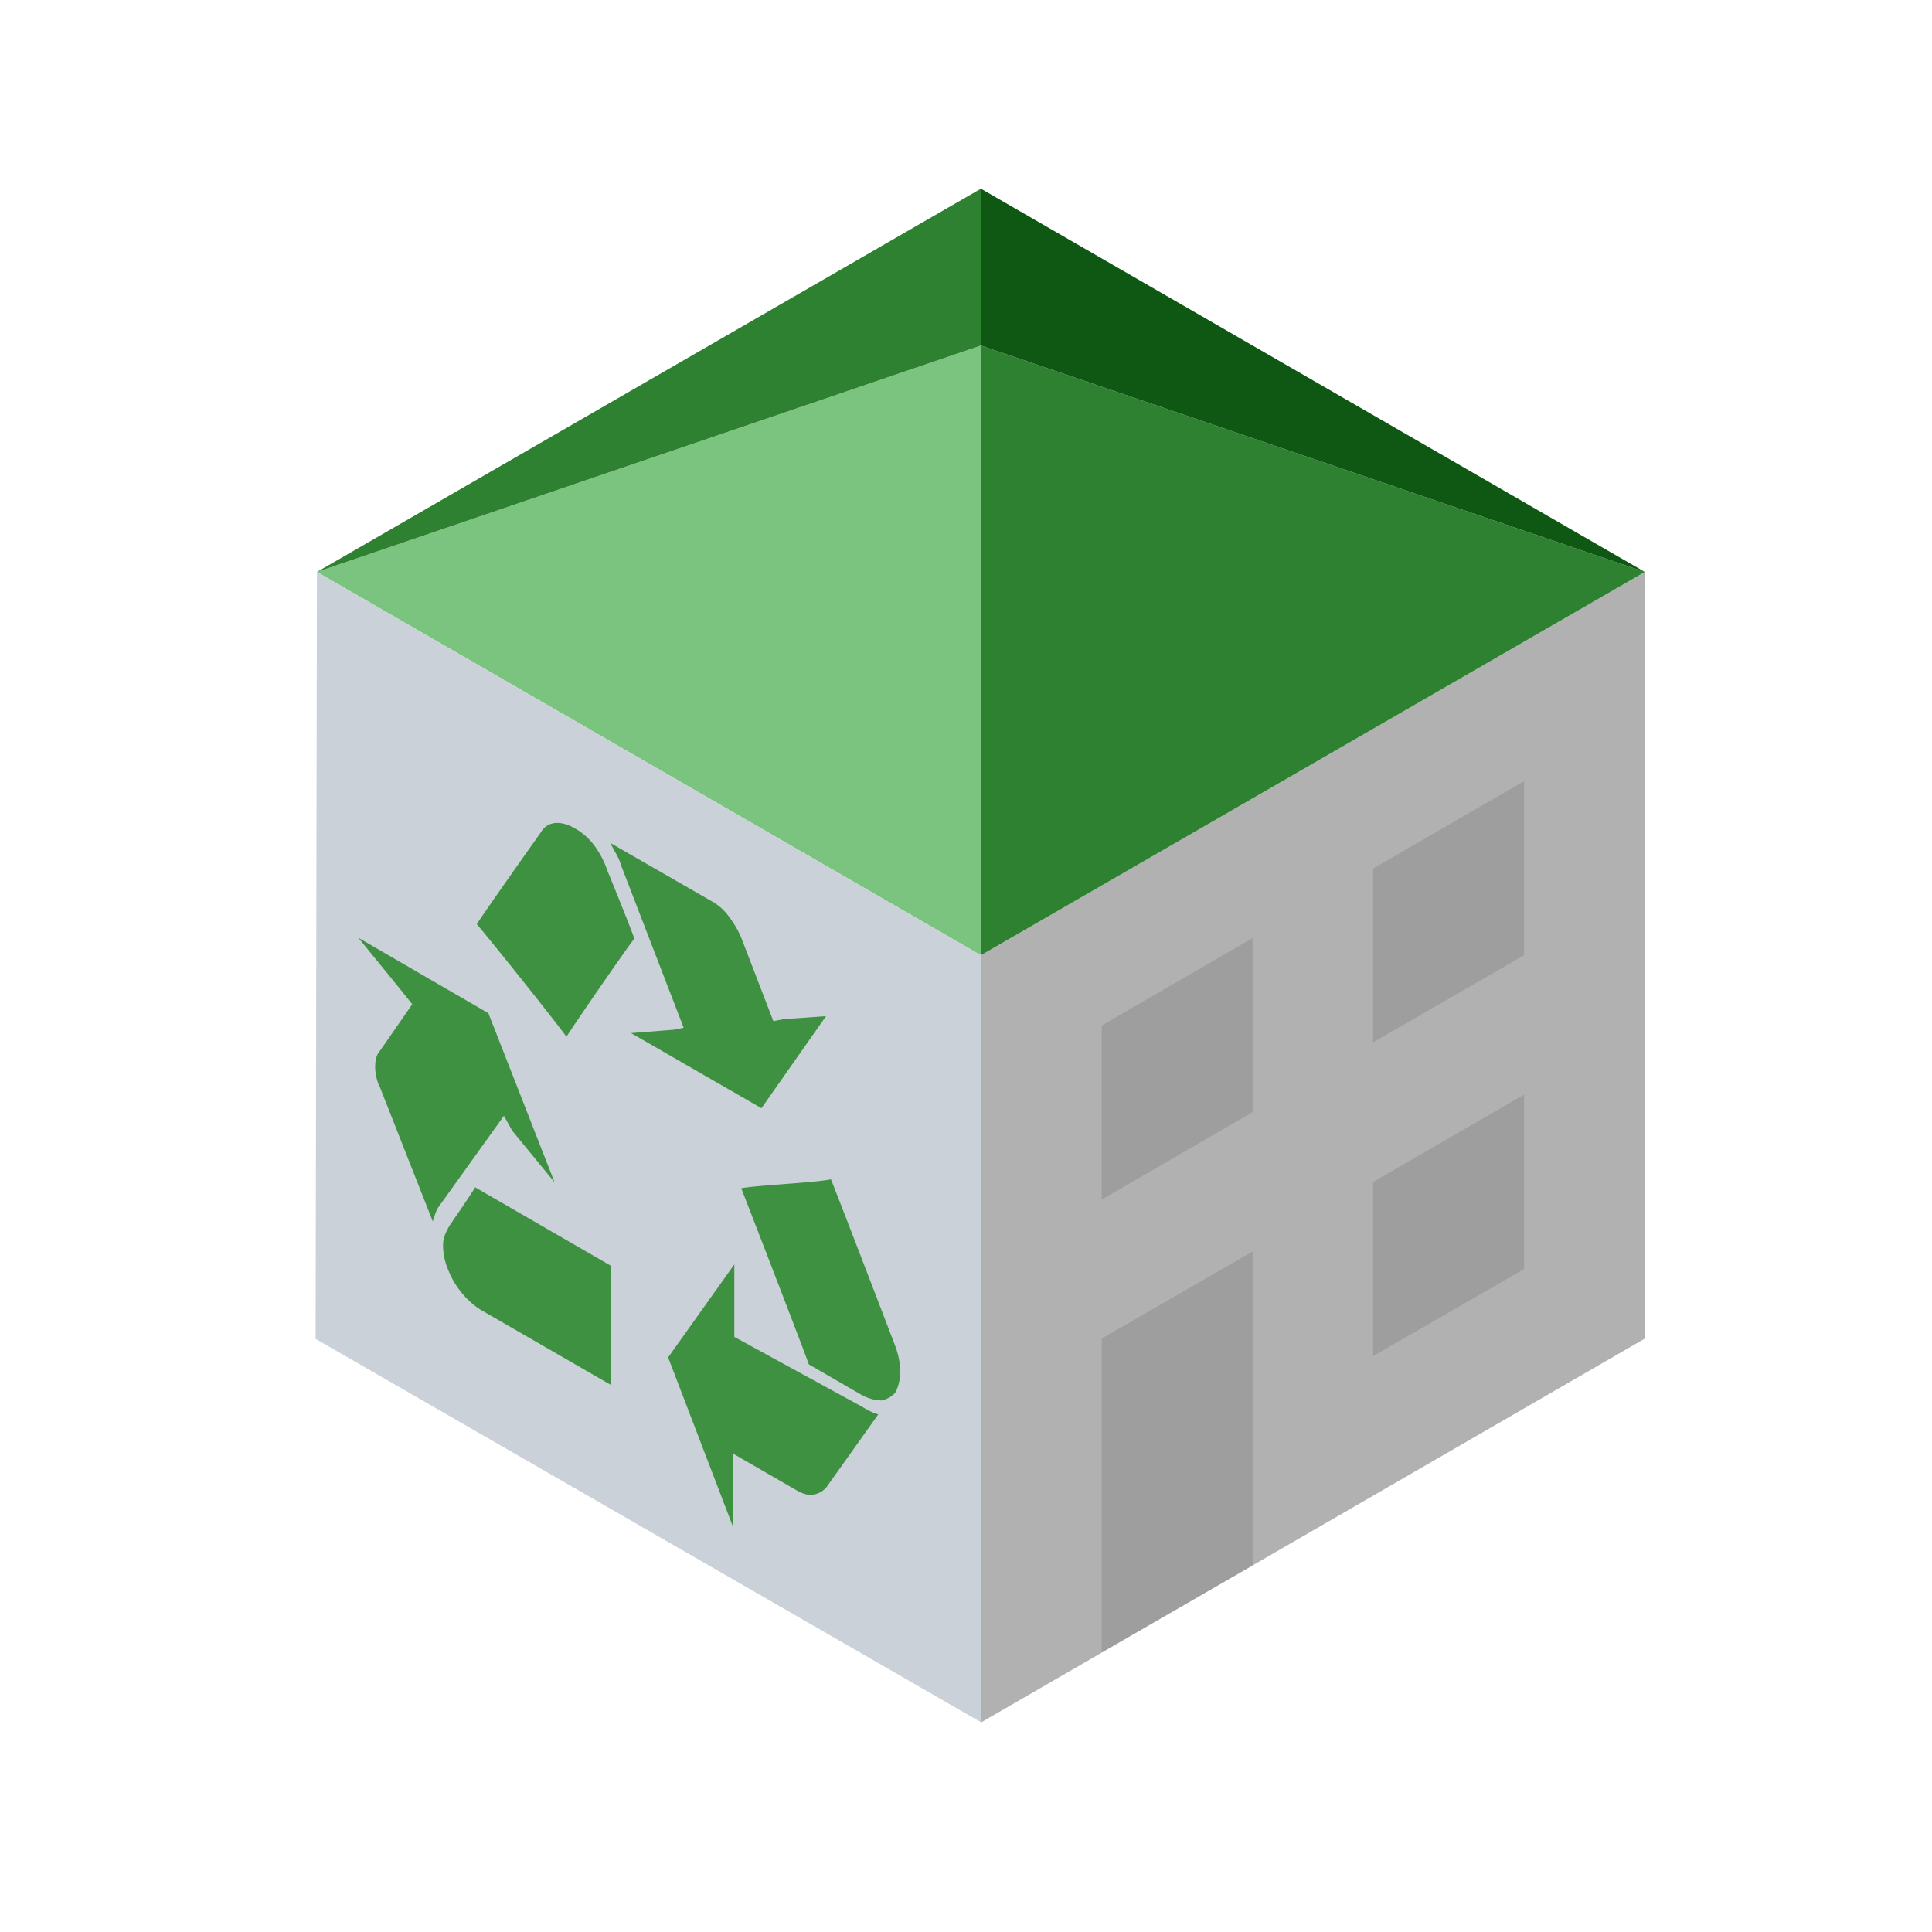 <?xml version="1.0" encoding="UTF-8" standalone="no"?>
<svg
   viewBox="0 0 135.5 135.5"
   version="1.1"
   id="svg42"
   sodipodi:docname="Grafik Gebäudehülle.svg"
   inkscape:version="1.1 (c68e22c387, 2021-05-23)"
   xmlns:inkscape="http://www.inkscape.org/namespaces/inkscape"
   xmlns:sodipodi="http://sodipodi.sourceforge.net/DTD/sodipodi-0.dtd"
   xmlns="http://www.w3.org/2000/svg"
   xmlns:svg="http://www.w3.org/2000/svg">
  <defs
     id="defs46" />
  <sodipodi:namedview
     id="namedview44"
     pagecolor="#ffffff"
     bordercolor="#666666"
     borderopacity="1.0"
     inkscape:pageshadow="2"
     inkscape:pageopacity="0.0"
     inkscape:pagecheckerboard="0"
     showgrid="false"
     inkscape:zoom="4.6558346"
     inkscape:cx="67.764434"
     inkscape:cy="67.764434"
     inkscape:window-width="1920"
     inkscape:window-height="1017"
     inkscape:window-x="-8"
     inkscape:window-y="-8"
     inkscape:window-maximized="1"
     inkscape:current-layer="svg42" />
  <path
     d="M 115.362,93.879 V 40.115 L 68.795,66.997 v 53.81 z"
     style="fill:#b1b1b1;fill-opacity:1;fill-rule:nonzero;stroke:none;stroke-width:0.863"
     id="path2" />
  <path
     d="M 68.795,66.997 V 24.237 l 46.567,15.878 z"
     style="fill:#2f8132;fill-opacity:1;fill-rule:nonzero;stroke:none;stroke-width:0.863"
     id="path4" />
  <path
     d="M 22.227,40.115 68.795,24.237 v 42.76 z"
     style="fill:#7bc47f;fill-opacity:1;fill-rule:nonzero;stroke:none;stroke-width:0.863"
     id="path6" />
  <path
     d="M 115.362,40.115 68.795,13.234 V 24.237 Z"
     style="fill:#0e5814;fill-opacity:1;fill-rule:nonzero;stroke:none;stroke-width:0.863"
     id="path8" />
  <path
     d="M 68.795,120.784 22.135,93.902 22.227,40.115 68.795,66.997 Z"
     style="fill:#cad1d8;fill-opacity:1;fill-rule:nonzero;stroke:none;stroke-width:0.863"
     id="path10" />
  <path
     d="M 106.889,54.787 V 66.997 L 96.303,73.102 V 60.915 Z M 87.853,65.79 V 78.001 L 77.268,84.129 V 71.919 Z"
     style="fill:#9e9e9e;fill-opacity:1;fill-rule:nonzero;stroke:none;stroke-width:0.863"
     id="path12" />
  <path
     d="M 22.227,40.115 68.795,13.234 V 24.237 Z"
     style="fill:#2f8132;fill-opacity:1;fill-rule:nonzero;stroke:none;stroke-width:0.863"
     id="path14" />
  <path
     d="M 106.889,76.77 V 89.004 L 96.303,95.109 V 82.899 Z M 87.853,87.774 v 22.007 l -10.586,6.105 V 93.879 Z"
     style="fill:#9e9e9e;fill-opacity:1;fill-rule:nonzero;stroke:none;stroke-width:0.863"
     id="path16" />
  <path
     d="m 35.924,79.301 2.971,3.621 -4.643,-11.862 -9.123,-5.293 2.971,3.645 0.812,1.021 -2.252,3.25 c -0.232,0.255 -0.348,0.604 -0.348,1.161 0,0.395 0.116,1.021 0.348,1.439 l 3.691,9.378 c 0.116,-0.325 0.232,-0.812 0.464,-1.091 l 4.527,-6.314 z m -4.387,6.639 c -0.232,0.418 -0.464,0.836 -0.464,1.393 0,0.534 0.116,1.161 0.348,1.695 0.464,1.23 1.416,2.321 2.368,2.879 l 9.053,5.223 v -8.357 l -9.518,-5.502 c -0.371,0.627 -1.787,2.67 -1.787,2.67 z M 57.931,71.269 54.959,71.477 54.24,71.617 51.988,65.767 a 6.732,6.732 0 0 0 -0.836,-1.439 3.714,3.714 0 0 0 -1.068,-1.021 l -7.266,-4.179 c 0.232,0.534 0.604,1.021 0.72,1.509 l 4.411,11.445 -0.72,0.139 -2.971,0.232 9.146,5.27 z M 44.49,65.836 c -0.348,-1.021 -1.904,-4.805 -1.904,-4.805 -0.232,-0.696 -0.58,-1.3 -0.929,-1.764 -0.371,-0.487 -0.859,-0.905 -1.323,-1.161 -0.952,-0.557 -1.904,-0.557 -2.391,0.255 0,0 -3.784,5.339 -4.504,6.453 1.184,1.393 5.223,6.453 6.291,7.893 0.696,-1.091 4.295,-6.314 4.759,-6.871 z m 7.011,27.926 v -5.084 l -4.643,6.523 4.527,11.816 v -5.084 l 4.504,2.6 c 0.487,0.279 0.836,0.348 1.207,0.279 0.348,-0.07 0.58,-0.209 0.836,-0.464 l 3.668,-5.154 c -0.348,-0.07 -0.836,-0.348 -1.184,-0.557 z m 11.282,0.627 c 0,0 -3.784,-9.889 -4.504,-11.677 -1.068,0.232 -5.223,0.418 -6.291,0.627 0.696,1.787 4.387,11.328 4.736,12.35 l 3.691,2.136 c 0.464,0.255 0.952,0.395 1.416,0.395 0.371,-0.07 0.72,-0.279 0.952,-0.534 0.464,-0.836 0.464,-2.066 0,-3.296 z"
     style="clip-rule:evenodd;fill:#3f9142;fill-rule:evenodd;stroke-width:1.277"
     id="path40" />
</svg>
